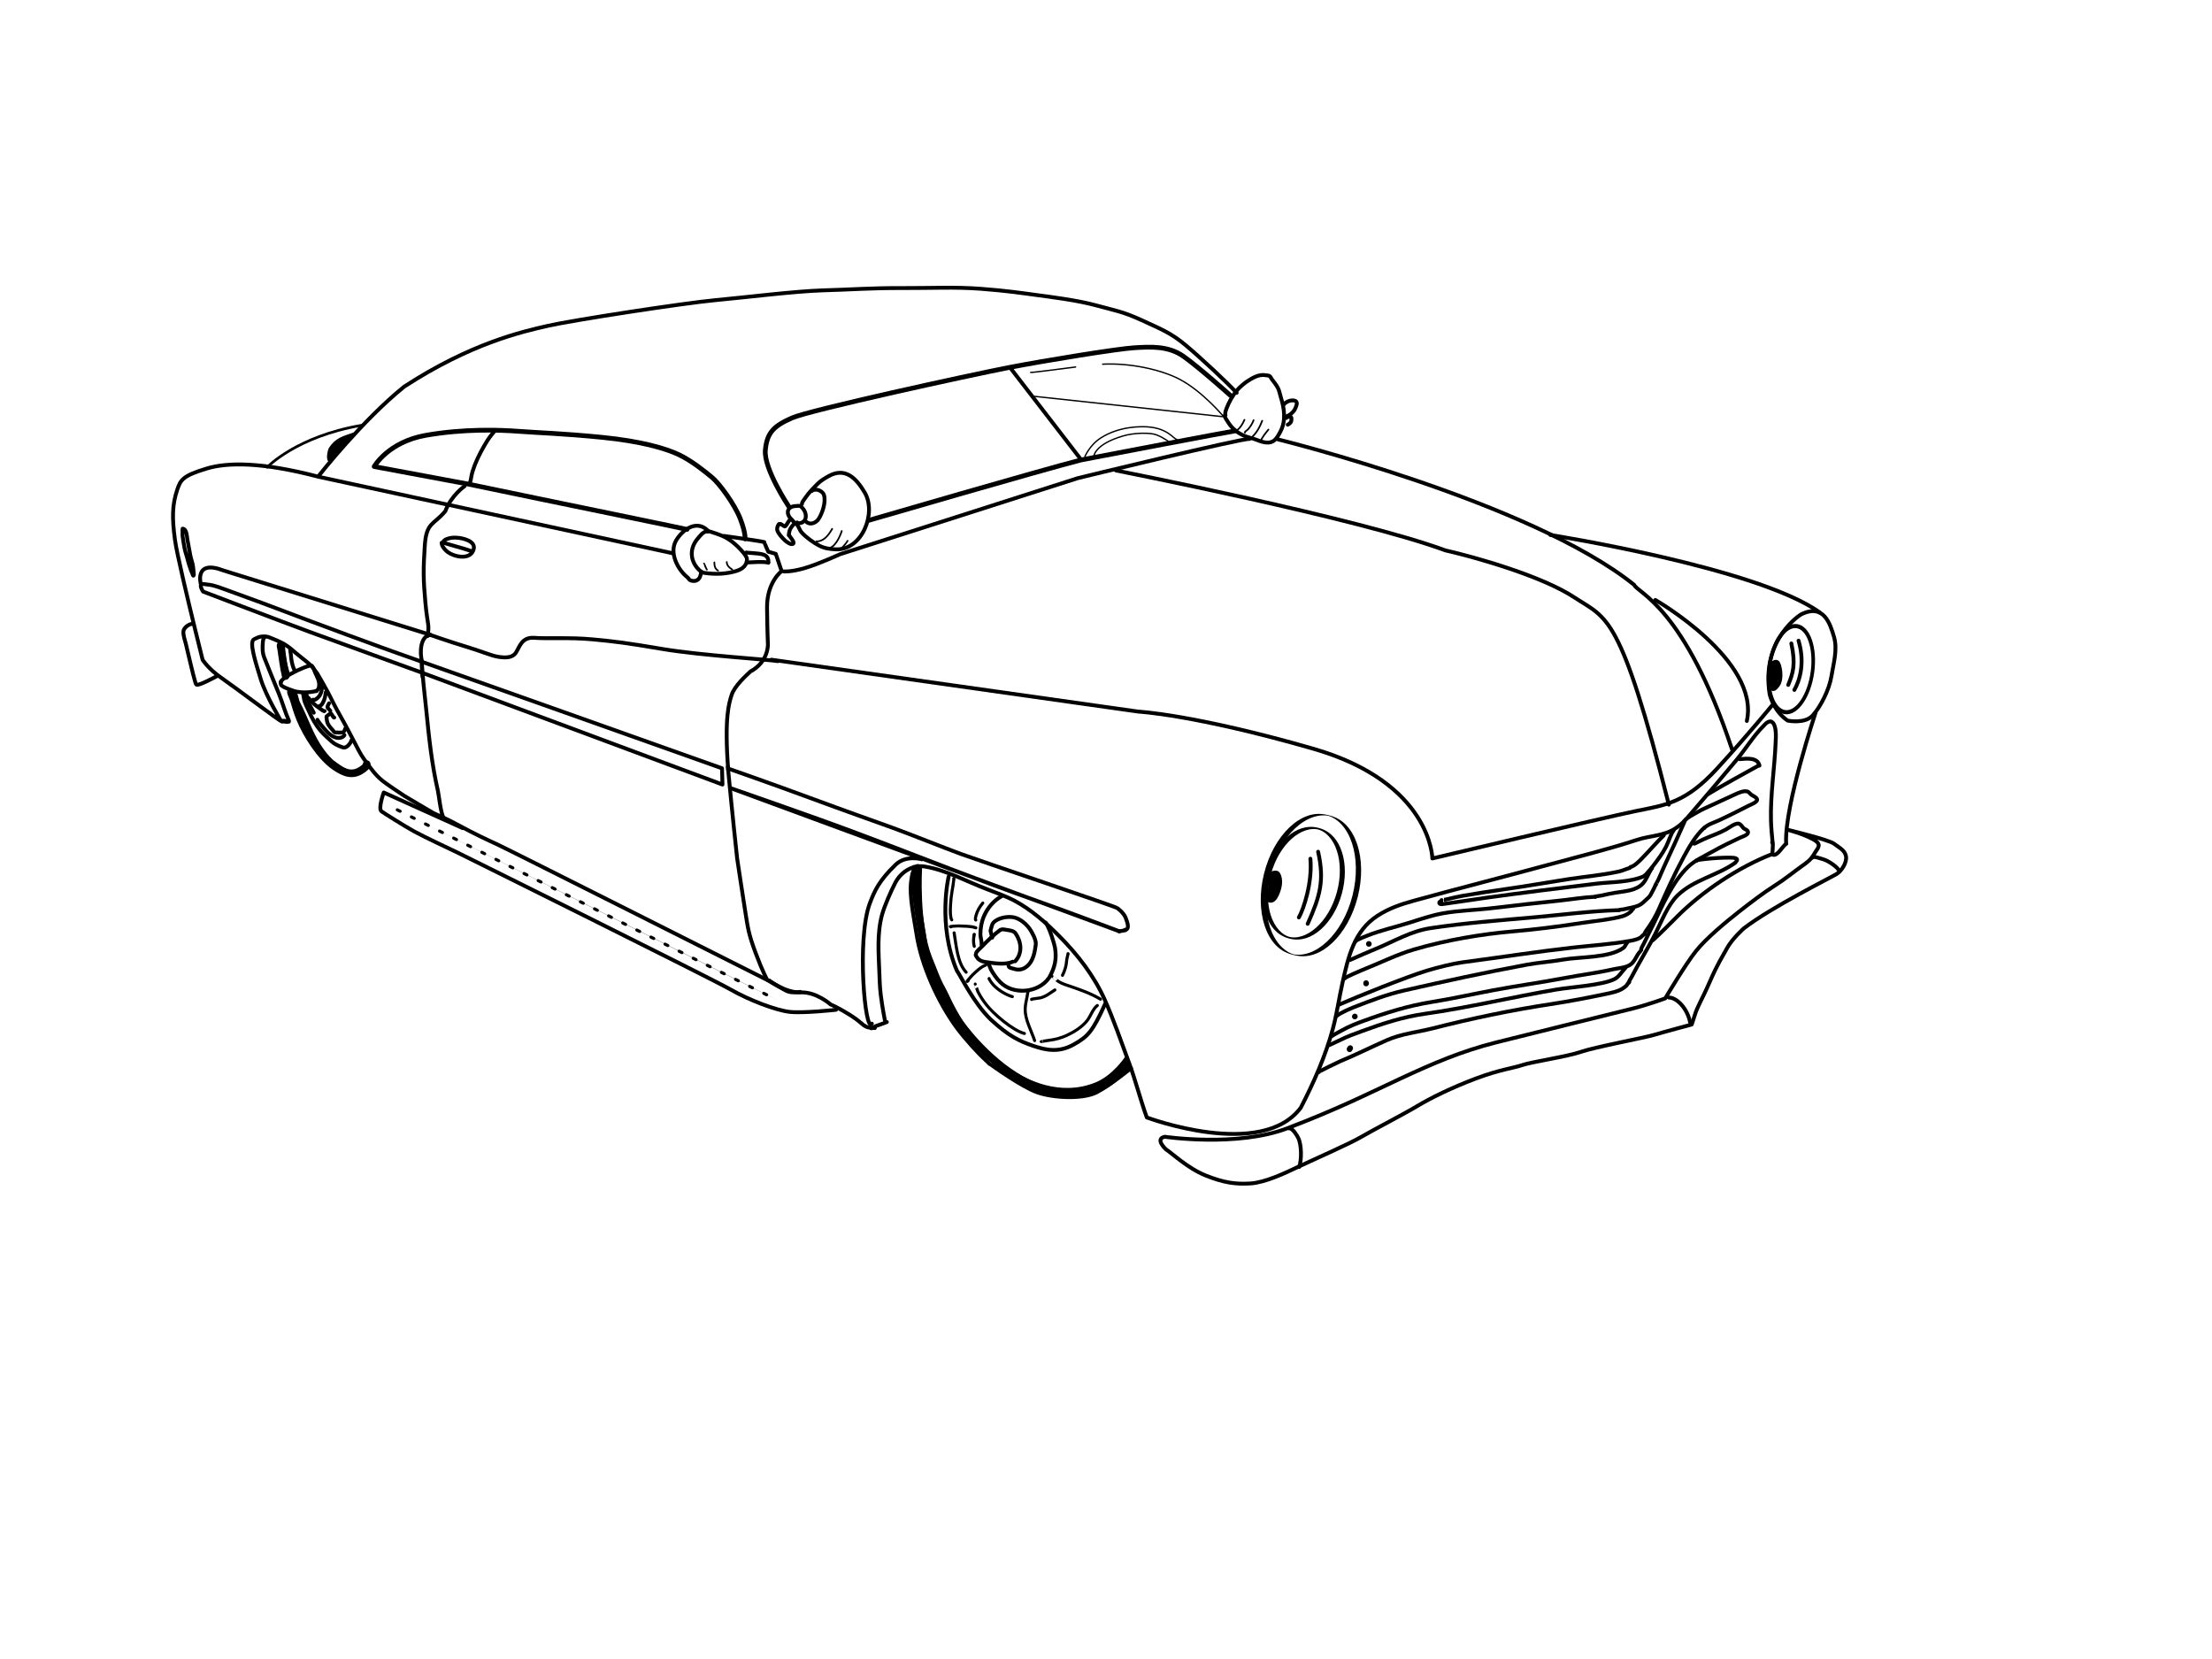 <?xml version="1.0" encoding="UTF-8"?>
<!DOCTYPE svg  PUBLIC '-//W3C//DTD SVG 1.1//EN'  'http://www.w3.org/Graphics/SVG/1.1/DTD/svg11.dtd'>
<svg clip-rule="evenodd" fill-rule="evenodd" stroke-linecap="round" stroke-linejoin="round" stroke-miterlimit="1.5" version="1.1" viewBox="0 0 3264 2448" xml:space="preserve" xmlns="http://www.w3.org/2000/svg">
    <path d="m2019.8 1392.8c-0.16 0 0.17 0.04 0.1 0.06" fill="#636363" stroke="#000" stroke-dasharray="8.23,33.33,0,0" stroke-width="8.23px"/>
    <path d="m2015.9 1451.1c-0.16 0-0.24-0.62-0.12-0.5 0.15 0.15-0.17 0.54-0.01 0.7" fill="#636363" stroke="#000" stroke-dasharray="8.23,33.33,0,0" stroke-width="8.23px"/>
    <path d="m1999.1 1500c0-0.06 0.13-0.18 0.13-0.13" fill="#636363" stroke="#000" stroke-dasharray="8.23,33.33,0,0" stroke-width="8.23px"/>
    <path d="m1992.4 1546.7c0-0.9-0.66 1.38-1.02 1.66-0.15 0.11 0-0.6 0-0.46" fill="#636363" stroke="#000" stroke-dasharray="8.23,33.33,0,0" stroke-width="8.23px"/>
    <path d="m1552.2 1440.6c-0.03-0.06 5.73 4.61 6.61 5.39 4.05 3.59 10.05 5.91 15.09 7.61 16.44 5.57 35.05 11.76 49.97 20.77" fill-opacity="0" stroke="#000" stroke-width="4.5px"/>
    <path d="m1517 1463.3c0-1.98-1.29 6.67-1.55 7.87-1.19 5.65-2.45 11.37-2.69 17.14-0.62 15.57 9.06 32.51 13.94 47.17" fill-opacity="0" stroke="#000" stroke-width="4.5px"/>
    <path d="m1428.6 1447.1c-0.01 0.07-0.16 0.16-0.21 0.22" fill-opacity="0" stroke="#000" stroke-width="4.5px"/>
    <path d="m1427 1448.3c-0.63-0.11 7.24-8.85 7.96-9.54 5.91-5.66 11.93-11.7 19.69-14.79" fill-opacity="0" stroke="#000" stroke-width="4.5px"/>
    <path d="m1403 1367.7c-4.33-0.71 10.08-1.47 10.99-1.42 7.89 0.46 18.45-0.01 25.99 2.82" fill-opacity="0" stroke="#000" stroke-width="4.5px"/>
    <path d="m1439.8 1357.6c-1.31-0.7 0.21-6.05 0.45-6.91 1.82-6.68 5.53-12.88 9.93-18.2" fill-opacity="0" stroke="#000" stroke-width="4.5px"/>
    <path d="m1437.2 1380.8c-0.02 0.01-0.03 0.03-0.04 0.04" fill-opacity="0" stroke="#000" stroke-width="4.5px"/>
    <path d="m1437.7 1378.7c-0.39-1.31-0.89 4.52-0.94 5.18-0.35 4.25-0.37 8.4 0.86 12.5" fill-opacity="0" stroke="#000" stroke-width="4.5px"/>
    <path d="m1459.5 1443.9c-0.35 0.1 1.14 2.4 1.22 2.54 1.55 2.52 3.38 5.14 5.42 7.28 7.05 7.4 17.99 14.09 27.69 16.93" fill-opacity="0" stroke="#000" stroke-width="4.5px"/>
    <path d="m1522.2 1474.8c-1.33-0.67 10.68-1.85 12.56-2.28 8.68-2.02 14.51-7.13 21.76-11.77" fill-opacity="0" stroke="#000" stroke-width="4.5px"/>
    <path d="m1575.9 1407.2c0.92-1.81-1.76 6.97-1.9 9.52-0.43 7.83-2.66 15.49-6.21 22.47" fill-opacity="0" stroke="#000" stroke-width="4.5px"/>
    <path d="m1407.3 1296.3c0.67-0.12 0.11 1.68 0.07 2.01-0.74 5.61-1.45 11.16-2.53 16.71-1.36 6.97-4.67 36.66-0.45 42.34" fill-opacity="0" stroke="#000" stroke-width="4.5px"/>
    <path d="m1407.9 1376.5c3.12 17.66 4.56 44.34 17.73 58.1" fill-opacity="0" stroke="#000" stroke-width="4.5px"/>
    <path d="m1439.1 1452.1c-0.01-0.01 3.29 9.86 3.85 11.02 3.35 6.91 7.54 13 12.21 19.08 10.55 13.73 39.3 38.38 56.44 42.82" fill-opacity="0" stroke="#000" stroke-width="4.5px"/>
    <path d="m1536.3 1537.1c-0.39-0.22 11.7-2.08 12.84-2.22 8.35-1.02 17.26-3.51 24.9-7.06 11-5.11 23.09-12.57 30.53-22.33 4.36-5.73 8.74-17.73 14.64-21.76" fill-opacity="0" stroke="#000" stroke-width="4.5px"/>
    <path d="m682.79 1222-116.51-52.61s-8.79 23.95-3.277 27.86c5.514 3.91 33.486 21.42 48.28 29.64 14.793 8.22 53.529 26.14 63.885 31.2 10.357 5.05 375.59 186.38 402.86 202.02s67.04 30.77 87.29 33c20.26 2.23 68.34-3.08 68.34-3.08" fill="none" stroke="#000" stroke-width="5.69px"/>
    <path d="m1135.1 1446.8s23.74 18.46 46.74 17.59c22.99-0.87 43.79 17.79 43.79 17.79s10.98 4.28 30.72 16.84c19.73 12.56 16.52 17.85 34.56 17.94" fill="none" stroke="#000" stroke-width="5.69px"/>
    <path d="m394.33 689.35s42.796-45.186 138.68-61.673" fill="none" stroke="#000" stroke-width="4px"/>
    <path d="m471.44 700.73s62.844-80.032 124.93-130.16c98.756-64.282 174.69-81.237 211.83-89.729 37.139-8.491 202.1-33.771 247.63-37.962 45.53-4.19 118.41-13.325 159.08-14.439 40.66-1.115 70.28-3.542 115.5-3.373 45.21 0.17 78.39-1.812 116.62 1.048 38.22 2.861 62.13 6.501 82.16 9.201s60.19 7.66 87.23 15.056c27.03 7.395 40.09 9.125 68.34 22.152 28.24 13.028 42.93 18.632 64.43 36.551 21.5 17.918 61.78 55.427 75.58 70.575" fill="none" stroke="#000" stroke-width="5.69px"/>
    <path d="m487.22 679.36c-3.654-1.223-0.977-14.634 0.668-17.164 8.944-13.747 19.518-15.987 34.047-21.093" fill="none" stroke="#000" stroke-width="5.69px"/>
    <path d="m654.56 799.16c-0.82-0.633 2.481-2.757 2.741-2.895 3.049-1.615 7.634-2.639 11.067-2.873 2.322-0.158 4.7-0.038 7.016 0.136 7.487 0.565 26.208 4.707 23.682 16.288-3.941 18.064-31.193 12.018-40.727 2.813-3.154-3.044-6.479-6.966-6.654-11.62" fill="none" stroke="#000" stroke-width="5.69px"/>
    <path d="m652.91 801.3c-1.523-1.175 4.271 0.427 4.604 0.526 3.189 0.959 6.398 1.838 9.584 2.808 9.554 2.907 19.46 5.196 28.78 8.823" fill="none" stroke="#000" stroke-width="5.69px"/>
    <path d="m731.23 634.5c0.381-0.609-4.83 5.774-5.883 7.046-4.347 5.254-7.669 10.77-11.058 16.675-6.875 11.979-12.953 24.36-17.059 37.612-1.791 5.778-2.089 12.001-4.115 17.728" fill="none" stroke="#000" stroke-width="5.69px"/>
    <path d="m2520.3 1171.9c17.33-10.8 57.09-32.49 74.83-42.37" fill="none" stroke="#000" stroke-width="5.69px"/>
    <path d="m2567.1 1120.2c11.41-1.13 26.47-2.48 29.14 9.52" fill="none" stroke="#000" stroke-width="5.69px"/>
    <path d="m2127.2 1328.1c-0.09-0.01 2.57-0.22 3.19-0.3 2.33-0.31 4.6-0.88 6.9-1.4 6.74-1.53 13.41-3.26 20.24-4.42 20.64-3.5 41.27-6.85 62.01-9.74 31.55-4.4 62.85-10.07 94.32-14.91 24.88-3.83 50.26-5.94 74.88-11.3 5.62-1.22 10.66-3.83 16.1-5.29" fill="none" stroke="#000" stroke-width="5.69px"/>
    <path d="m2126.7 1330c0.55-0.43-4.24 0.46-2.67 3.07 1.1 1.82 5.39 0.87 6.96 0.66 21.58-2.87 43.16-6.41 64.76-9.41 52.88-7.36 105.88-13.79 158.87-20.3 23.97-2.94 51.33-1.66 73.46-12.08" fill="none" stroke="#000" stroke-width="5.69px"/>
    <path d="m2405.9 1279.4c6.28-1.53 13.42-9.14 17.88-13.72 10.6-10.85 20.44-22.51 31.31-33.09" fill="none" stroke="#000" stroke-width="5.69px"/>
    <path d="m2426.9 1291.7c1.38-0.33 3.1-2.92 3.97-3.91 3.2-3.65 6.42-7.31 9.34-11.19 6.61-8.77 13.24-17.5 18.26-27.32 4.01-7.84 6.2-17.13 11.31-24.38" fill="none" stroke="#000" stroke-width="5.69px"/>
    <path d="m1992.2 1416.5c8.52-3.93 29.32-12.91 38.03-16.46 27.19-11.11 51.29-26.07 80.93-30.52 51.28-7.7 103.5-11.59 155.14-16.2 40.42-3.62 81.25-9.11 121.83-10.29" fill="none" stroke="#000" stroke-width="5.69px"/>
    <path d="m2e3 1389.3c0.84-2.41 15.54-7.92 18-8.89 19.85-7.81 41.27-12.53 61.63-18.9 16.47-5.15 32.63-10.82 49.67-13.86 24.42-4.34 49.31-4.73 73.88-7.77 33.35-4.13 66.61-7.6 100.03-11.17 16.71-1.79 33.84-4.7 50.62-5.44" fill="none" stroke="#000" stroke-width="5.69px"/>
    <path d="m2354.2 1323.4c-0.01 0.09-0.67-0.22 0.14-0.53 0.75-0.28 1.65-0.31 2.44-0.47 2.26-0.46 4.64-0.5 6.88-1.06 6.51-1.63 13.05-2.89 19.67-4 13.98-2.35 31.59-2.84 41.45-14.34 5.43-6.32 7.85-15.23 12.89-21.88" fill="none" stroke="#000" stroke-width="5.69px"/>
    <path d="m2389.4 1343.1c0.15-1.01 5.42-1.11 6.47-1.37 7.27-1.84 15.32-2.65 22.18-5.69 4.58-2.03 7.33-5.13 10.92-8.42 2.39-2.19 4.87-4.13 6.5-7 1.86-3.27 3.58-6.67 5.31-10.01 0.79-1.52 1.36-3.69 2.45-5.02" fill="none" stroke="#000" stroke-width="5.69px"/>
    <path d="m1348.7 1279.2c3.19-0.89-1.58 6.43-2.26 9.67-1.49 7.21-2.69 14.68-2.69 22.05 0.03 22.14 5.28 45.46 8.64 67.32 7.12 46.31 31.5 99.82 58.62 137.26 11.82 16.32 34.84 41.65 43.39 48.63" fill="none" stroke="#000" stroke-width="5.69px"/>
    <path d="m391.19 939.77c-2.59 0.9-3.17 5.808-3.331 7.978-0.581 7.88-0.858 14.97 2.04 22.464 6.936 17.935 14.518 35.566 21.65 53.426 5.201 13.02 8.957 26.68 14.653 39.51" fill="none" stroke="#000" stroke-width="5.69px"/>
    <path d="m416.18 1064.8c0.567-2.46 5.362-0.73 7.239-0.39 0.878 0.16 2.641 0.44 2.641 0.44s-1.365 0.33-2.062 0.37c-1.617 0.09-3.011-0.36-4.589-0.5-0.797-0.07-2.397-0.14-2.397-0.14s2.117 0.18 3.178 0.23c1.89 0.08 4.236-0.34 6.09 0.09" fill="none" stroke="#000" stroke-width="5.69px"/>
    <path d="m414.22 1006.6c0.599-2.81 6.067-6.611 8.247-8.121 8.642-5.982 23.814-13.231 33.991-16.102" fill="none" stroke="#000" stroke-width="5.69px"/>
    <path d="m414.48 1006.1c0.483-0.31-0.163 1.46-0.183 1.71-0.106 1.35 0.042 2.79 1.139 3.73 3.115 2.64 9.087 4.64 12.816 6.25 11.388 4.92 26.844 4.74 38.702 1.79" fill="none" stroke="#000" stroke-width="5.69px"/>
    <path d="m467.02 1019.7c0.153-0.72 1.677-1.69 2.105-2.32 1.014-1.49 1.484-3.12 1.693-4.9 0.941-7.99-3.151-13.783-6.052-20.642-1.376-3.253-2.161-6.746-4.597-9.415" fill="none" stroke="#000" stroke-width="5.69px"/>
    <path d="m447.06 1023.4c-0.046-0.07-0.079-0.87-0.052-0.89 0.301-0.22 0.132 0.73 0.187 1.1 0.094 0.63 0.218 1.25 0.346 1.87 0.422 2.04 0.733 4.11 1.114 6.16 1.183 6.35 4.607 11.83 7.117 17.68 4.436 10.35 10.406 21.01 17.804 29.56 4.911 5.68 10.522 10.34 16.017 15.4 3.547 3.26 8.291 5.54 12.731 7.26 1.939 0.75 4.222 1.9 6.375 1.49 2.989-0.55 5.041-2.87 6.874-5.05 1.26-1.49 2.491-3.2 2.718-5.19" fill="none" stroke="#000" stroke-width="5.69px"/>
    <path d="m428.52 958.13c-0.811 0.586 0.582 6.416 0.641 7.337 0.45 7.025 1.78 16.342 5.124 22.702" fill="none" stroke="#000" stroke-width="5.69px"/>
    <path d="m417.6 951.64c0.505-0.365 0.286 3.247 0.284 4.251-7e-3 3.208-0.173 6.513 0.286 9.695 1.379 9.552 3.973 19.809 6.869 29.035" fill="none" stroke="#000" stroke-width="5.69px"/>
    <path d="m434.77 1022.2c2.901 4.01 3.053 10.92 5.456 15.49 12.308 23.42 19.658 48.78 35.672 70.26 5.078 6.81 10.65 13.82 17.731 18.7 8.726 6.01 21.49 16.97 33.039 13.05 2.631-0.9 4.722-2.89 6.788-4.66 2.387-2.05 4.712-4.33 5.385-7.53" fill="none" stroke="#000" stroke-width="5.69px"/>
    <path d="m451.99 1024.1c0.614 0.85 0.631 3.16 0.884 4.17 0.679 2.75 1.687 5.39 2.545 8.08 1.75 5.47 5.175 10.13 7.539 15.31" fill="none" stroke="#000" stroke-width="5.69px"/>
    <path d="m468.41 1062.1c-0.279 0.21 1.153 2 1.288 2.18 1.772 2.32 3.373 4.75 5.313 6.94 6.053 6.85 11.935 15.02 21.378 17.34 3.685 0.9 10.071 0.11 11.842-3.89" fill="none" stroke="#000" stroke-width="5.69px"/>
    <path d="m455 1029.6c4.856 6.72 10.147 11.05 17.023 15.83 0.698 0.49 6.147 4.83 6.954 3.87" fill="none" stroke="#000" stroke-width="5.69px"/>
    <path d="m493.14 1058.8c-1.041 0.75-3.823-5.45-4.592-5.93-0.95-0.59-5.737 3.28-6.556 4.16-0.674 0.73 0.25 4.63 0.333 5.56 0.504 5.64 4.194 10.08 8.134 14.13 1.144 1.17 2.258 3.5 3.891 4.07 1.01 0.35 2.678-0.2 3.854 0.06 1.155 0.25 2.204 0.19 3.375 0.13 4.097-0.21 5.376 0.16 7.102-3.59 0.238-0.52 0.669-2.64 1.18-3.01" fill="none" stroke="#000" stroke-width="5.69px"/>
    <path d="m487.37 1048.8c-2.933-4.06-5.633-3.81-3.186-8.49 0.451-0.87 0.933-1.72 1.429-2.56" fill="none" stroke="#000" stroke-width="5.69px"/>
    <path d="m470.7 1042.7c-1.009-0.16 1.695-1.13 2.046-1.36 1.534-0.99 2.527-2.37 3.427-3.93 2.921-5.04 3.907-10.06 4.482-15.75" fill="none" stroke="#000" stroke-width="5.69px"/>
    <path d="m462.06 1032.4c1.386 1.92 5.74-1.66 7.513-3.42 4.501-4.47 6.028-12.26 5.367-18.42" fill="none" stroke="#000" stroke-width="5.69px"/>
    <path d="m283.9 920.6c-5.148 0-12.916 5.727-13.273 11.191-0.403 6.188 2.296 12.734 3.704 18.679 1.389 5.863 11.275 48.184 13.103 53.525 0.506 1.48 1.17 5.44 2.599 6.31 3.122 1.93 27.327-11.242 30.042-12.6" fill="none" stroke="#000" stroke-width="5.69px"/>
    <path d="m269.18 782.26c0.471 2.704-0.09 5.791 0.214 8.573 0.637 5.816 1.841 11.91 2.848 17.695 1.023 5.878 3.251 11.326 4.62 17.086 0.771 3.242 1.799 6.425 2.836 9.592 1.244 3.799 2.425 7.613 4.163 11.205 0.227 0.471 0.787 3.258 1.628 3.001 0.688-0.21 0.524-2.457 0.468-2.929-0.383-3.22-0.675-6.37-0.967-9.6-0.496-5.477-2.777-10.803-3.911-16.163-1.719-8.129-2.849-16.38-4.533-24.519-0.941-4.551-0.716-15.44-7.049-16.114" fill="none" stroke="#000" stroke-width="5.69px"/>
    <path d="m635.33 936.75c-15.638 1.55-15.909 26.899-12.787 38.452" fill="none" stroke="#000" stroke-width="5.69px"/>
    <path d="m623.71 999.61c-1.049 0.104-2.81-47.682 0-4.406 0.803 12.376 4.052 40.146 5.275 52.476 3.965 40 8.089 79.76 17.131 119.03 1.601 6.96 4.263 34.71 8.706 40.13" fill="none" stroke="#000" stroke-width="5.69px"/>
    <path d="m2443.1 1305.3c0.1 0.2 1.22-2.2 1.61-2.88 1.3-2.22 2.37-4.46 3.42-6.8 3.09-6.83 5.89-13.78 9.08-20.58 9.65-20.53 19.05-41.22 28.18-61.99" fill="none" stroke="#000" stroke-width="5.69px"/>
    <path d="m1984.6 1443.6c0-1.48 22.82-11.2 25.25-12.15 25.05-9.87 51.21-23.02 77.04-30.56 48.05-14.03 100.53-22.66 144.39-26.42 34.64-2.98 69.06-7.34 103.4-12.66 19.52-3.02 40.5-4.62 59.52-9.85 4.46-1.23 9.59-4.2 12.87-7.47 0.71-0.71 1.89-3.59 2.99-3.59" fill="none" stroke="#000" stroke-width="5.69px"/>
    <path d="m1975.3 1482.7c26.88-11.77 99.21-41.01 129.9-50.33 17.39-5.29 39.87-10.7 53.02-12.43 56.65-7.44 111.03-15.92 163.78-21.84 27.26-3.06 56.4-4.87 83.38-9.77 4.94-0.9 10.54-2.08 14.92-4.66 1.61-0.94 5.12-5.43 6.86-5.43" fill="none" stroke="#000" stroke-width="5.69px"/>
    <path d="m2427.1 1377.8c-0.75-1.54 4.18-7.55 5.07-8.86 5.51-8.07 11.09-17.29 15.02-26.21 11.69-26.55 23.47-52.78 37.34-78.33 8.33-15.34 17.18-30.83 29.96-42.81" fill="none" stroke="#000" stroke-width="5.69px"/>
    <path d="m2515.2 1221.6c-0.4 0 1.52-1.71 1.73-1.85 1.39-0.91 2.77-1.86 4.25-2.63 4.64-2.43 9.61-4.06 14.37-6.24 15.11-6.9 30.04-14.53 44.85-22.09 2.27-1.16 14.47-5.51 12.13-9.93-1.5-2.83-5.45-4.24-7.95-5.91-2.3-1.53-3.74-4.45-6.58-5.12-5.86-1.38-13.67 2.52-18.8 4.86-11.84 5.41-23.64 10.8-35.42 16.31-6.32 2.96-12.91 5.63-18.87 9.3-6.33 3.89-14.91 7.56-19.79 13.35" fill="none" stroke="#000" stroke-width="5.69px"/>
    <path d="m2421.8 1401.9c-1-1.91 3.05-7.82 3.82-9.52 4.42-9.67 9.5-19.04 14.09-28.63 13.27-27.67 28.86-63.74 51.64-85.03 10.24-9.58 23.73-15.35 35.77-22.21 13.19-7.53 26.58-13.77 40.24-20.29 2.66-1.27 11.46-3.93 12.01-7.49 0.65-4.19-4.94-4.68-7.04-7.14-1.74-2.05-3.62-5.23-6.36-6.09-5.2-1.62-15.16 6.31-19.37 8.58-8.25 4.45-16.94 7.68-25.6 11.22-4.9 2.01-9.75 4.23-14.5 6.59-0.9 0.45-8.73 4.7-6.13 2.59" fill="none" stroke="#000" stroke-width="5.69px"/>
    <path d="m1965.2 1528.9c2.16-1.79 13.37-7.57 15.73-8.91 9.91-5.62 21.15-9.91 31.85-13.82 32.69-11.93 65.6-22.2 100.1-27.68 30.14-4.79 60.11-11.57 90.11-17.23 35.52-6.71 71.43-11.53 106.97-18.33 23.19-4.43 46.79-7.32 69.82-12.54 7.38-1.67 18.85-2.43 25.4-6.57 7.38-4.66 9.38-14.15 15.12-19.89" fill="none" stroke="#000" stroke-width="5.69px"/>
    <path d="m1971.4 1500.3c0.02 0 4.97-4.02 5.67-4.41 6.31-3.5 12.69-6.55 19.42-9.18 13.1-5.13 26.27-10.25 39.62-14.81 11.71-4 23.56-7.56 35.64-10.31 60.16-13.67 120.45-26.88 181.14-38.07 17.65-3.26 35.61-4.35 53.29-7.48 24.97-4.42 68.24-2.16 89.13-17.2 3.17-2.28 3.26-5.4 5.86-8" fill="none" stroke="#000" stroke-width="5.69px"/>
    <path d="m1961.6 1542.1c3.11-1.49 14.5-6.67 17.59-8.22 9.57-4.78 20.1-8.5 30.14-12.2 31.19-11.46 61.03-21.23 94.11-25.9 64.59-9.12 128.56-24.68 192.91-35.59 21.63-3.67 68.33-6.32 86.23-15.58 6.67-3.45 10.91-11.46 16.09-16.64" fill="none" stroke="#000" stroke-width="5.69px"/>
    <path d="m1946.2 1582c0.16-1.19 27.87-14.56 31.21-15.94 23.42-9.66 45.89-21.05 69.07-31.25 21.47-9.44 45.24-11.68 67.85-17.45 57.06-14.55 115.49-26.78 173.73-35.63 27.48-4.18 55.21-9.49 82.41-15.24 7.57-1.6 16.57-3.38 23.24-7.44 1.7-1.04 5.36-3.61 6.59-5.12 0.93-1.13 2.75-4.87 2.75-3.41" fill="none" stroke="#000" stroke-width="5.69px"/>
    <path d="m2404.2 1449.1c-1.83 0.55 2.53-5.92 3.3-7.34 2.79-5.18 5.51-10.4 8.36-15.55 2.79-5.05 5.65-10.07 8.52-15.1 2.31-4.08 4.64-8.15 6.93-12.24 3.72-6.62 7.36-13.27 10.78-20.01 9.09-17.85 18.86-43.59 33.24-57.55 23.84-23.16 58.3-29.32 84.65-47.86" fill="none" stroke="#000" stroke-width="5.69px"/>
    <path d="m2503.6 1270.1c-2.04-0.98 10.6-2.32 12.36-2.51 12.08-1.28 24.71-2.2 36.87-2.07 5.62 0.06 14.43 0.35 8.31 6.71" fill="none" stroke="#000" stroke-width="5.69px"/>
    <path d="m1718.8 1677.4s106.76 15.72 180.8-12.55 115.11-49.14 165.59-72.7c50.49-23.56 91.55-41.06 142.03-53.85s178.09-44.03 201.82-50.05 48.16-15.08 48.16-15.08 29.92-50.47 45.21-69.64c15.28-19.18 45.26-43.81 62.95-57.73 17.68-13.92 38.09-29.33 53.23-38.86 15.15-9.52 29.2-21.16 39.07-28.09s14.54-10.31 19.53-19.09c4.99-8.79 12.78-13.52-2.46-21.65s-36.55-13.59-36.55-13.59 60.42 14.58 68.11 20.49 16.09 9.64 17.64 18.6c1.54 8.96-6.15 21.12-13.71 25.97s-95.72 48.54-137.06 80.3c0 0-17.29 15.41-24.8 29.31-7.52 13.91-13.34 21.8-25.56 49.8-12.21 28-18.36 36.24-22.32 49.99l-4.18 12.76s-41.07 11-55.26 15.26c-14.18 4.25-88.93 18.3-108.45 25.17-19.53 6.88-73.07 14.84-86.15 19.39-13.09 4.56-32.66 6.41-68.48 19.83-35.82 13.43-67.42 29.09-86.66 40.69s-63.25 34.23-82.29 45.33c-19.03 11.11-69.45 33-91.79 43.62s-50.59 23.95-72.26 25.29-39.22-1.05-65.95-11.79-49.71-32.97-58.45-38.46c0 0-17.26-15.61-1.76-18.67z" fill="none" stroke="#000" stroke-width="5.69px"/>
    <path d="m1902.3 1665c5.02-0.63 11.56 10.48 13.4 14.16 4.93 9.87 5.26 32.83 1.24 42.88" fill="none" stroke="#000" stroke-width="5.69px"/>
    <path d="m2462.3 1471.9c12.24 0 27.74 16.43 31.69 36.97" fill="none" stroke="#000" stroke-width="5.69px"/>
    <path d="m2674 1265.6c0-3.44 14.17 1.81 16.67 2.47 6.73 1.78 22.25 12.03 23.36 17.72" fill="none" stroke="#000" stroke-width="5.69px"/>
    <path d="m2615.1 1243.1v-0.1" fill="none" stroke="#000" stroke-width="5.69px"/>
    <path d="m2615.1 1243.1c2.47 0-0.76 17.33 0.59 17.94 7.12 3.24 14.83-13.29 20.17-15.95" fill="none" stroke="#000" stroke-width="5.69px"/>
    <path d="m2439.1 1387.3c13.27-12.11 28.69-27.87 35.78-34.97 37.42-37.41 90.53-72.81 139.85-91.99" fill="none" stroke="#000" stroke-width="5.69px"/>
    <path d="m1440.2 1407.2c0-3.05 6.36-8.08 8.19-9.96 8.54-8.79 17.86-18.06 27.84-25.24" fill="none" stroke="#000" stroke-width="5.69px"/>
    <path d="m1439.9 1408.6c-1.35 0 2.53 5.2 2.9 5.64 2.74 3.19 7 4.64 11.07 5.24 12.05 1.76 29.16 4.72 40.55-0.4" fill="none" stroke="#000" stroke-width="5.69px"/>
    <path d="m1478.3 1371.5c-0.9 0 0.98-0.19 1.17-0.19 1.71 0 3.44 0.38 5.12 0.67 4.45 0.77 11.1 1.13 13.94 5.25 8.73 12.7 10.52 29.44-0.63 41.25" fill="none" stroke="#000" stroke-width="5.69px"/>
    <path d="m1448.4 1394c0.53-4.9-1.8-10.64-1.73-15.7 0.15-9.55 1.64-18.35 5.58-27.16 5.08-11.34 13.88-22.14 25.66-28.72" fill="none" stroke="#000" stroke-width="5.69px"/>
    <path d="m1543 1361.4c5.69 7.8 12.99 31.95 13.79 37.24 2.59 17.05-0.22 28.83-8.57 43.85l-0.67 0.87c-15.75 22.13-53.04 25.19-72.02 5.48-5.77-5.99-9.05-11.04-13.22-18.01-0.66-1.11-3.51-9.56-4.26-9.38" fill="none" stroke="#000" stroke-width="5.69px"/>
    <path d="m1464.1 1383.6-2.53-10.29c1.41-5.6 2.51-10.09 4.46-12.11 6.84-7.1 21.5-9.59 30.66-7.41 9.49 2.26 19.23 10.86 24.17 19.06 0.62 1.04 8.58 13.59 7.52 20.93-1.33 9.14-3.03 26.03-15.48 33.93-6.12 3.88-11.89 3.65-18.3 1.48-2.61-0.88-5.65-0.86-6.4-4.01" fill="none" stroke="#000" stroke-width="5.69px"/>
    <path d="m1651.6 1374.2-574.32-211.54s122.1 42.33 181.2 64.45 100.03 38.26 143.62 54.88 83.59 31.63 129.51 47.86c45.93 16.22 119.99 44.35 119.99 44.35z" fill="none" stroke="#000" stroke-width="5.69px"/>
    <path d="m1075.2 1134.3s67.35 23.59 119.9 43.03 99.02 35.83 122.9 44.47c23.87 8.65 75.51 29.37 100.52 38.53 25 9.15 228.99 77.87 230.08 79.59 0 0 9.33 6.63 12.3 14.08 2.97 7.46 6.33 17.54-0.87 17.99" fill="none" stroke="#000" stroke-width="5.69px"/>
    <path d="m1651.2 1374.3 9.2-1.6" fill="none" stroke="#000" stroke-width="5.69px"/>
    <path d="m1286.5 1510.5c-9.95 16.23-22.53-125.11-3.13-177.2 6.96-18.68 13.86-33.95 38.34-57.51 15.26-14.68 38.64-7.77 38.64-7.77" fill="none" stroke="#000" stroke-width="5.69px"/>
    <path d="m1074 1131.5c6.5 68.99 13.65 134.64 13.65 134.64s7.76 51.96 11.9 77.89c4.14 25.92 4.88 33.83 15.6 62.53 10.72 28.69 16.8 38.99 16.8 38.99" fill="none" stroke="#000" stroke-width="5.69px"/>
    <path d="m1149.8 773.8c0-2.728-3.94 4.466-2.94 8.318 1.36 5.239 7.31 11.249 11.1 15.042 1.8 1.799 10.23 8.42 12.87 4.652 1.54-2.202-5.14-9.56-6.13-11.542" fill="none" stroke="#000" stroke-width="5.69px"/>
    <path d="m1151.2 773.16c0-1.158 6.6 4.379 7.32 3.658 3.23-3.229 4.67-7.755 7.86-10.941" fill="none" stroke="#000" stroke-width="5.69px"/>
    <path d="m1164.2 790.06c-0.88 0.883 0.64-6.385 0.96-7.303 0.69-1.996 1.94-4.272 3.54-6.305 2.07-2.614 4.72-4.825 7.5-5.52" fill="none" stroke="#000" stroke-width="5.69px"/>
    <path d="m1167.4 765.84c-8.58-8.577-5.67-18.748 6.9-19.129 2.47-0.075 5.52-1.011 7.63 0.768 11.25 9.467 9.53 27.259-7.69 24.389-3.28-0.546-4.57-4.426-6.91-6.188" fill="none" stroke="#000" stroke-width="5.69px"/>
    <path d="m1183.3 743.84c0-2.928 3.19-6.54 4.72-8.811 5.4-8.012 11.97-14.631 18.77-21.433 4.47-4.472 9.97-7.59 15.42-10.723 24.85-14.274 41.32 2.868 53.76 23.925 17.96 30.389-4.06 85.583-42.88 83.818-8.53-0.387-16.45-1.444-24.18-5.42-8.53-4.383-19.78-12.472-26.05-19.548-3.28-3.708-4.66-10.401-8.6-13.362" fill="none" stroke="#000" stroke-width="5.69px"/>
    <path d="m1043.4 784.17c-5.67 0-10.04 6.157-13.57 10.218-13.71 15.74-11.43 35.748 4.01 48.617" fill="none" stroke="#000" stroke-width="5.69px"/>
    <path d="m1044.3 782.81c-15.76-15.759-36.09-2.597-46.353 14.194-11.311 18.509 2.433 43.933 16.523 55.004 1.71 1.343 2.36 3.782 4.65 4.512 5.52 1.755 10.76 0.766 13.64-5.006 0.38-0.76 2.36-7.973 2.5-7.973" fill="none" stroke="#000" stroke-width="5.69px"/>
    <path d="m1044.6 784.5c-1.65-1.912 4.3 0.263 5.23 0.537 5.1 1.514 10.16 3.363 15.1 5.34 11.73 4.695 22.52 14.172 30.7 23.687 2.33 2.712 6.88 7.903 6.58 11.812-0.85 11.29-10.09 15.375-19.7 17.792-15.89 3.996-32.24 3.821-48.25 0.807" fill="none" stroke="#000" stroke-width="5.69px"/>
    <path d="m1103.1 830c2.06-0.06 25.42-1.92 30.49 0.411" fill="none" stroke="#000" stroke-width="5.69px"/>
    <path d="m1101.2 815.84c-0.05-0.118-0.81-0.282-0.76-0.351 0.2-0.318 2.45 0.038 2.78 0.054 3.13 0.152 6.29 0.404 9.41 0.731 9.7 1.014 22.12 0.765 21.19 13.725" fill="none" stroke="#000" stroke-width="5.69px"/>
    <path d="m1198 724.48c0.42-1.564 3.5-1.63 4.72-1.834 4.33-0.721 11.24 2.783 12.84 7.048 3.88 10.282-2.16 28.042-7.95 36.546-3.58 5.264-12.38 9.126-17.97 3.571" fill="none" stroke="#000" stroke-width="5.69px"/>
    <path d="m1808.3 612.63c-0.62 0-0.43-2.096-0.42-2.398 0.14-2.432 1.12-5.372 1.99-7.63 3.52-9.105 8.9-18.993 15.25-26.504 2.27-2.693 4.97-5.208 7.63-7.511 2.12-1.838 4.29-3.692 6.63-5.252 8.25-5.499 18.46-11.811 28.84-9.555 1.58 0.344 3.65 0.143 5.05 1.047 1.73 1.12 2.2 3.165 3.41 4.747 3.3 4.292 6.42 8.049 8.98 12.941 2.12 4.062 2.87 8.936 4.21 13.286 5.1 16.497 8.02 34.196-0.13 50.253-2.57 5.068-6.3 12.308-11.47 15.152-7.75 4.266-17.44 0.365-25.04-2.537-5.49-2.099-11.33-3.158-16.79-5.409-10.2-4.209-18.68-11.155-24.43-20.492-1.6-2.606-4.45-6.244-5.03-9.299" fill="none" stroke="#000" stroke-width="5.69px"/>
    <path d="m1895 596.34c0-1.057 3.59-2.973 4.26-3.395 4.28-2.708 16.72-4.43 13.87 4.807-0.65 2.113-1.4 4.14-2.43 6.1-1.24 2.353-2.95 4.337-4.95 6.1-2.65 2.344-5.64 3.932-8.98 5.044" fill="none" stroke="#000" stroke-width="5.69px"/>
    <path d="m1898 616.75c0-1.543 5.7-2.235 6.65-1.648 1.17 0.726 0.89 2.177 0.96 3.346 0.23 4.172-1.81 6.345-5.42 8.223" fill="none" stroke="#000" stroke-width="5.69px"/>
    <path d="m1180.9 1463.6c-15.64 1.94-18.84-0.55-24.88-3.84-6.04-3.3-24.44-13.96-24.44-13.96s-380.66-191.89-397.22-199.51c-16.559-7.61-34.121-15.8-56.987-28.22-9.685-5.27-17.353-9-23.305-11.75-8.1-3.74-13.025-5.67-15.54-7.18-4.362-2.61-35.841-20.93-41.495-24.48-5.654-3.54-27.78-18.53-32.858-22.73-5.078-4.21-10.156-9-17.555-18.86-7.399-9.87-12.476-16.54-16.829-24.81-4.352-8.27-2.108-4.1-13.761-26.32-11.654-22.22-8.701-15.69-19.267-35.27s-6.992-14.92-19.733-37.45c-12.741-22.526-7.316-12.851-12.066-19.64-2.803-4.008-4.967-6.577-8.911-10.095-2.737-2.441-6.332-5.34-11.592-9.493-12.84-10.139-13.627-11.742-19.654-16.01-6.026-4.268-5.921-3.97-11.654-6.825-5.732-2.855-12.467-5.198-15.886-6.756-3.419-1.559-8.314-1.441-11.195-1.088-2.88 0.353-3.753 0.293-11.258 3.99-7.504 3.696 1.929 32.689 9.785 58.327 7.856 25.64 30.232 62.38 30.232 62.38-0.631 1.13-68.984-50.51-88.226-63.77-19.242-13.249-27.614-26.599-27.614-26.599s-4.712-18.741-10.952-44.24c-11.147-45.55-27.169-112.66-29.91-133.03-4.276-31.764-4.245-51.363 3.524-74.148 4.886-14.331 8.223-20.298 43.511-30.918 30.422-9.155 81.242-9.773 164.93 12.217l522.04 112.76" fill="none" stroke="#000" stroke-width="5.69px"/>
    <path d="m685.57 717.35s-19.772 13.66-28.381 36.756c-17.147 20.795-28.066 16.064-30.348 50.674-2.283 34.611-2.343 49.714 0.858 84.285 3.201 34.57 6.071 30.842 3.406 49.337" fill="none" stroke="#000" stroke-width="5.69px"/>
    <path d="m296.31 861.76s-10.142-36.768 33.504-19.926l299.84 93.233s34.192 11.994 57.607 18.993 37.496 13.463 47.644 15.052c10.149 1.589 21.083 2.235 26.558-6.369s8.47-23.036 27.277-21.568 52.351-0.869 85.571 2.261c33.22 3.131 48.987 5.042 104.15 14.359 55.16 9.318 158.33 15.557 169.18 17.807" fill="none" stroke="#000" stroke-width="5.69px"/>
    <path d="m1065.4 1133.7s-461.69-164.11-476.86-169.21c-15.178-5.103-119.09-43.327-201.36-74.621-12.718-4.837-32.188-11.544-53.1-19.416-20.911-7.872-23.741-7.37-28.073-7.898-4.332-0.529-9.509-2.113-9.72 1.479s3.378 8.889 3.378 8.889 120.44 45.99 156.71 59.297c36.262 13.308 162.41 58.969 162.41 58.969l447.29 166.47-0.66-23.96z" fill="none" stroke="#000" stroke-width="5.69px"/>
    <path d="m1399.8 1293.5s-16.8 70.46 12.16 138.79c5.86 8.29 25.21 48.21 49.97 72.09 26.9 24.86 42.47 31.86 62.22 38.72 19.76 6.85 38.45 10.28 59.96-1.7 21.5-11.99 28.07-19.32 46.66-60.16" fill="none" stroke="#000" stroke-width="5.69px"/>
    <path d="m1357.7 1282.2s-4.72 80.66 14.67 130.55 15.57 35.72 26.63 59.6c11.06 23.87 28.96 53.13 45.4 70.17s29.25 29.23 53.1 42.57c15.14 8.47 64.55 36.87 119.49 15.02 26.6-10.59 44.86-38.18 44.86-38.18" fill-opacity="0" stroke="#000" stroke-width="5.69px"/>
    <path d="m1454.9 1564.6 5.41 5.5-5.41-5.5z" fill="none" stroke="#000" stroke-width="5.69px"/>
    <path d="m1305.7 1505.5c-1.49-8.01-2.99-16.03-4.2-24.09-3.02-20.14-3.14-24.78-3.89-45.12-1.07-28.98-3.78-58.76 4.11-87.16 3.54-12.73 13.55-35.42 19.4-46.6 8.26-15.8 25.28-26.85 43.39-23.88 32.46 5.34 61.91 22.23 92.72 33.75 10.5 3.93 29.91 11.35 39.28 16.37 25.3 13.57 46.22 32.17 66.35 52.39 27.25 27.38 51.81 59.09 67.52 94.54 13.4 30.24 24.12 61.6 35.62 92.6 9.78 26.37 16.65 54.15 26.21 80.59 0 0 169.08 63.37 227.16-14.31 19.01-36.71 36.3-75.86 47.17-115.76 6.13-22.54 9.29-45.78 14.4-68.57 8.46-37.72 16.89-76.38 51.5-98.87 16.99-11.03 34.15-16.89 53.69-22.28 66.24-18.27 132.86-35.14 199.15-53.22 43.65-11.9 87.67-22.62 130.66-36.7 18.22-5.96 38.64-5.69 55.24-16.14 6.79-4.26 13.01-9.83 18.24-15.88 24.59-28.41 48.97-57.01 73.03-85.88 13.85-16.63 25.05-35.57 40.43-50.79 1.16-1.28 2.34-2.57 3.71-3.63 1.74-1.34 5.02-3.26 7.46-1.93 8.01 4.34 6.34 23.92 6.12 29.58-1.54 39.05-7.98 77.48-6.91 116.71 0.29 10.4 1.3 20.77 2.31 31.12" fill="none" stroke="#000" stroke-width="5.69px"/>
    <path d="m1526.7 584.88 276.83 29.875" fill="none" stroke="#000" stroke-width="2px"/>
    <path d="m2614.7 1041s-33.82 41.65-80.8 92.89-75.79 53.85-121.72 63.24c-45.92 9.4-298.6 69.59-298.6 69.59s-1.09-111.77-176.45-162.13c-175.35-50.36-257.23-54.53-257.23-54.53l-541.75-76.649" fill="none" stroke="#000" stroke-width="5.69px"/>
    <path d="m2657.6 906.62s-59.06 35.616-46.45 117.1c1.37 6.78 8.38 27.28 26.73 39.6 0 0 25.1 5.24 36.78-7.48s24.43-37.9 27.7-57.615c3.26-19.72 9.32-39.983 3.85-58.493-5.47-18.509-14.68-50.102-48.61-33.109z" fill="none" stroke="#000" stroke-width="5.69px"/>
    <g transform="matrix(1.445 .197 -.228 1.67 -981.35 -1195.5)">
        <ellipse cx="2664.6" cy="992.79" rx="22.003" ry="37.993" fill-opacity="0" stroke="#000" stroke-width="3.61px"/>
    </g>
    <path d="m2442.6 885.3s154.78 88.936 135 178.52" fill="none" stroke="#000" stroke-width="5.69px"/>
    <path d="m2679 1051.7s-45.43 135.97-43.46 191.17" fill="none" stroke="#000" stroke-width="5.69px"/>
    <path d="m2287.7 789.35s307.28 48.684 397.81 114.63" fill="none" stroke="#000" stroke-width="5.69px"/>
    <path d="m1885.8 648.39s371.91 91.267 525.7 214.74c4.44 11.618 74.39 32.257 144.24 242.53" fill="none" stroke="#000" stroke-width="5.69px"/>
    <path d="m1646.7 694.26s357.29 70.227 485.87 117.82c46.34 10.639 143.25 38.133 191.12 69.82 47.87 31.688 66.8 21.617 138.83 305.44" fill="none" stroke="#000" stroke-width="5.69px"/>
    <g transform="matrix(9.119 2.301 -.284 1.124 -15282 -4613.4)">
        <ellipse cx="1929" cy="1317.4" rx="7.15" ry="91.3" fill-opacity="0" stroke="#000" stroke-width=".85px"/>
    </g>
    <g transform="matrix(3.139 .857 -.281 1.03 -3831.5 -1720.1)">
        <ellipse cx="1951" cy="1312" rx="16.673" ry="77.955" fill-opacity="0" stroke="#000" stroke-width="2.35px"/>
    </g>
    <path d="m1156.4 843.2s10.47 1.1 31.1-4.93 51.92-20.427 51.92-20.427l350.93-112.27s243.58-59.371 253.38-57.863" fill="none" stroke="#000" stroke-width="5.69px"/>
    <path d="m1163.6 746.89s-36.62-54.934-34.28-82.417c2.27-26.627 13.14-36.184 39.41-47.797 26.28-11.612 263.56-63.393 319.15-74.192 55.58-10.8 162.92-28.106 186.29-29.392 23.38-1.287 49.61-3.181 72.24 12.78s68.99 57.456 68.99 57.456" fill="none" stroke="#000" stroke-width="7px"/>
    <path d="m1281.9 767.83s252.49-73.603 313.65-89.208c210.98-40.389 226.78-42.762 226.78-42.762" fill="none" stroke="#000" stroke-width="7px"/>
    <path d="m1490.6 542.57 104.89 136.05" fill="none" stroke="#000" stroke-width="5.69px"/>
    <path d="m1520.9 549.45c-0.83 0.833 37.08-4.167 66.25-7.916" fill="none" stroke="#000" stroke-width="2px"/>
    <path d="m1627.1 537.37c41.25-2.083 86.95 8.343 113.33 22.192 34.66 18.201 65.62 55.786 65.62 55.786" fill="none" stroke="#000" stroke-width="2px"/>
    <path d="m1614.1 673.5s0.1-17.483 42.78-30.131c16.94-5.018 40.31-5.229 49.47-1.742 11.65 4.44 20.65 11.885 20.65 11.885" fill="none" stroke="#000" stroke-width="2px"/>
    <path d="m1600.8 673.96s6.82-17.172 23.88-27.968c27.7-17.536 59.97-16.775 69.42-16.051 30.04 2.299 37.92 18.39 42.36 18.39" fill="none" stroke="#000" stroke-width="2px"/>
    <g fill="none" stroke="#000">
        <path d="m1013.7 781.23s-36.586-7.953-79.435-16.609c-38.176-7.712-241.9-50.014-241.9-50.014l-140.22-26.169s20.416-36.359 76.429-46.145c56.013-9.785 108.14-8.019 137.29-5.81 29.154 2.209 64.492 3.092 122.36 8.834 57.865 5.743 94.087 16.344 113.52 25.62 19.44 9.276 38.33 24.762 48.98 33.584 10.66 8.821 33.18 39.3 41.58 60.945 8.39 21.644 7.01 29.681 7.01 29.681" stroke-width="7px"/>
        <path d="m1068.4 790.83s60.75 8.361 59.93 9.385c-0.81 1.024 5.4 13.883 5.4 13.883l10.98 3.152 8.67 25.524s-21.94 16.025-21.53 54.077c0.42 38.053 1.29 53.977 1.29 53.977s0.99 25.687-25.85 40.043c-6.81 6.35-23.53 21.586-27.66 34.426-4.13 12.85-10.89 33.81-5.09 111.24" stroke-width="5.69px"/>
    </g>
    <path d="m1285.7 1517.5c-0.26-0.04 6.38-3.32 6.96-3.54 5.27-2.04 10.77-3.62 15.95-5.87" fill="none" stroke="#000" stroke-width="5.69px"/>
    <path d="m1873.5 1293.4c-1.29-3.92 9.67-8.59 12.53-3.99 5.63 9.06 2.37 21.93-1.84 30.94-2.25 4.79-5.69 10.16-11.08 8.53" fill-opacity="0" stroke="#000" stroke-width="5.69px"/>
    <path d="m1933.6 1267.1c3.14 35.21-10.02 74.43-17.01 86.66" fill-opacity="0" stroke="#000" stroke-width="5.69px"/>
    <path d="m1945 1256.8c9.43 42.36 3.1 65.16-15.38 106.39" fill-opacity="0" stroke="#000" stroke-width="5.69px"/>
    <path d="m2611.8 983.88c-0.8-2.653 9.14-11.744 12.26-4.799 3.58 7.952 4.58 21.391 0.92 29.441-0.9 1.99-6.78 10.36-9.57 7.91" fill-opacity="0" stroke="#000" stroke-width="5.69px"/>
    <path d="m2643.3 949.44c6.64 31.493 2.53 43.527-4.64 61.197" fill-opacity="0" stroke="#000" stroke-width="5.69px"/>
    <path d="m2653.9 945.34c9.87 33.164 1.57 59.218-6.19 72.718" fill-opacity="0" stroke="#000" stroke-width="5.69px"/>
    <path d="m1462.8 1571.4s44.16 32.04 67.46 40.36c23.29 8.31 67.04 10.73 88.05 0 18.97-9.7 50.65-35.5 50.65-35.5" fill="none" stroke="#000" stroke-width="5.69px"/>
    <path d="m1878.4 1292.5c-1.79-0.33-2.03 4.91-2.25 5.99-1.37 6.62-2.23 13.34-3.68 19.94-0.19 0.88-2.2 7.03-1.41 7.35 1.19 0.48 2.76-5.17 2.96-5.79 2.38-7.23 4.26-14.65 6.95-21.78 0.02-0.06 2.72-7.48 2.73-7.48 0.27 0.05-0.21 7.77-0.23 8.19-0.26 6.16-1.49 13.12-3.64 18.93-0.24 0.67-4.86 8.83-4.06 9.5 0.22 0.18 4.52-9.43 4.85-10.24 0.43-1.06 0.37-0.92 0.78-2 1.78-4.67 6.8-15.04 4.52-20.53-1.15-2.78-6.96-2.34-8.51-0.28-2.89 3.8-3.41 11.82-3.48 16.47" fill-opacity="0" stroke="#000" stroke-width="5.69px"/>
    <path d="m2616.5 985.24c0.2-1.076-0.63-0.732-0.84 0.213-0.42 1.903-0.45 3.877-0.58 5.814-0.12 1.873-0.26 3.738-0.3 5.614-0.08 3.748-4.18 16.448 2.98 16.288 2.04-0.05 2.52-6.3 2.85-7.6 1.55-5.961 3.46-12.063 4.01-18.217 0.23-2.468 0.7-5.584-1.58-7.308-6.79-5.147-6.86 5.673-6.4 9.842 0.16 1.44 0.14 2.808 0 4.251-0.01 0.138-0.09 1.955 0.06 1.81 2.19-2.081 1.87-10.089 2.55-12.926 0.06-0.254 0.87-3.826 1.27-3.556 1.05 0.728 0.75 4.589 0.71 5.648-0.22 5.808-1.83 11.485-2.76 17.196-0.3 1.87-0.65 3.73-0.81 5.62-0.07 0.94-0.89 3.36-0.11 2.82" fill-opacity="0" stroke="#000" stroke-width="5.69px"/>
    <path d="m1199.8 798.84c-0.04 0 3.1 0.02 3.89 0.071 2.69 0.174 5.79-0.371 8.26-1.432 6.98-2.993 12.44-10.73 16.01-17.111" fill-opacity="0" stroke="#000" stroke-width="2.5px"/>
    <path d="m1221.9 808.81c10.1 0 17.91-17.853 20.19-25.273" fill-opacity="0" stroke="#000" stroke-width="2.5px"/>
    <path d="m1240.3 809.34c-0.08 0 1.87-0.776 3.32-2.268 2.71-2.801 5.08-5.715 7.06-9.069" fill-opacity="0" stroke="#000" stroke-width="2.5px"/>
    <path d="m1038.8 831.42c0.39 0 3 7.827 4.29 9.021" fill-opacity="0" stroke="#000" stroke-width="2.5px"/>
    <path d="m1054.1 829.85c0 4.699 0.89 9.8 5.44 12.076" fill-opacity="0" stroke="#000" stroke-width="2.5px"/>
    <path d="m1072.4 829.32c0 5.263 4.03 8.529 8.06 11.05" fill-opacity="0" stroke="#000" stroke-width="2.5px"/>
    <path d="m1821.1 636.1c7.01 0 12.94-11.441 15.2-16.609" fill-opacity="0" stroke="#000" stroke-width="2.5px"/>
    <path d="m1837.2 638.25c-2.37 0 3.31-3.379 4.83-5.195 3.23-3.878 6.05-8.267 7.78-13.025" fill-opacity="0" stroke="#000" stroke-width="2.5px"/>
    <path d="m1844.7 647.91c0-0.565 0.47-0.888 0.85-1.219 8.6-7.451 12.89-15.619 16.96-25.781" fill-opacity="0" stroke="#000" stroke-width="2.5px"/>
    <path d="m1860.8 650.59c0-3.624 8.23-13.523 10.92-16.756" fill-opacity="0" stroke="#000" stroke-width="2.5px"/>
    <path d="m414.26 951.95c-0.875 0.21 0.515 4.8 0.621 5.464 2.173 13.542 3.477 26.779 6.664 40.042" fill="none" stroke="#000" stroke-width="11.25px"/>
    <path d="m430.12 1021.5c-2.954-3.23 2.432 7.68 3.454 11.26 2.632 9.25 5.429 18.31 9.04 27.29 9.376 23.32 30.475 56.88 51.857 71.29 13.815 9.3 25.944 14.34 40.207 4.07 2.61-1.88 6.297-4.24 6.457-7.84" fill="none" stroke="#000" stroke-width="11.25px"/>
    <path d="m1354.2 1280.6c-2.8 3.62-3.41 2.89-3.69 16.16-0.56 26.8 9.22 73.12 11.39 91.11 11.16 92.4 119.74 229.11 219.95 226.31 29.69-0.83 55.72-11.48 81.64-42.42" fill="none" stroke="#000" stroke-width="11.25px"/>
    <path d="m489.46 672.42c0-2.278 3.019-5.661 4.331-7.455 5.371-7.339 11.848-12.466 19.254-17.65" fill="none" stroke="#000" stroke-width="8.55px"/>
    <path d="m586.27 1195s534.98 268.98 560.74 280.54" fill="#636363" stroke="#000" stroke-dasharray="4.61,18.65,0,0" stroke-width="4.61px"/>
</svg>
